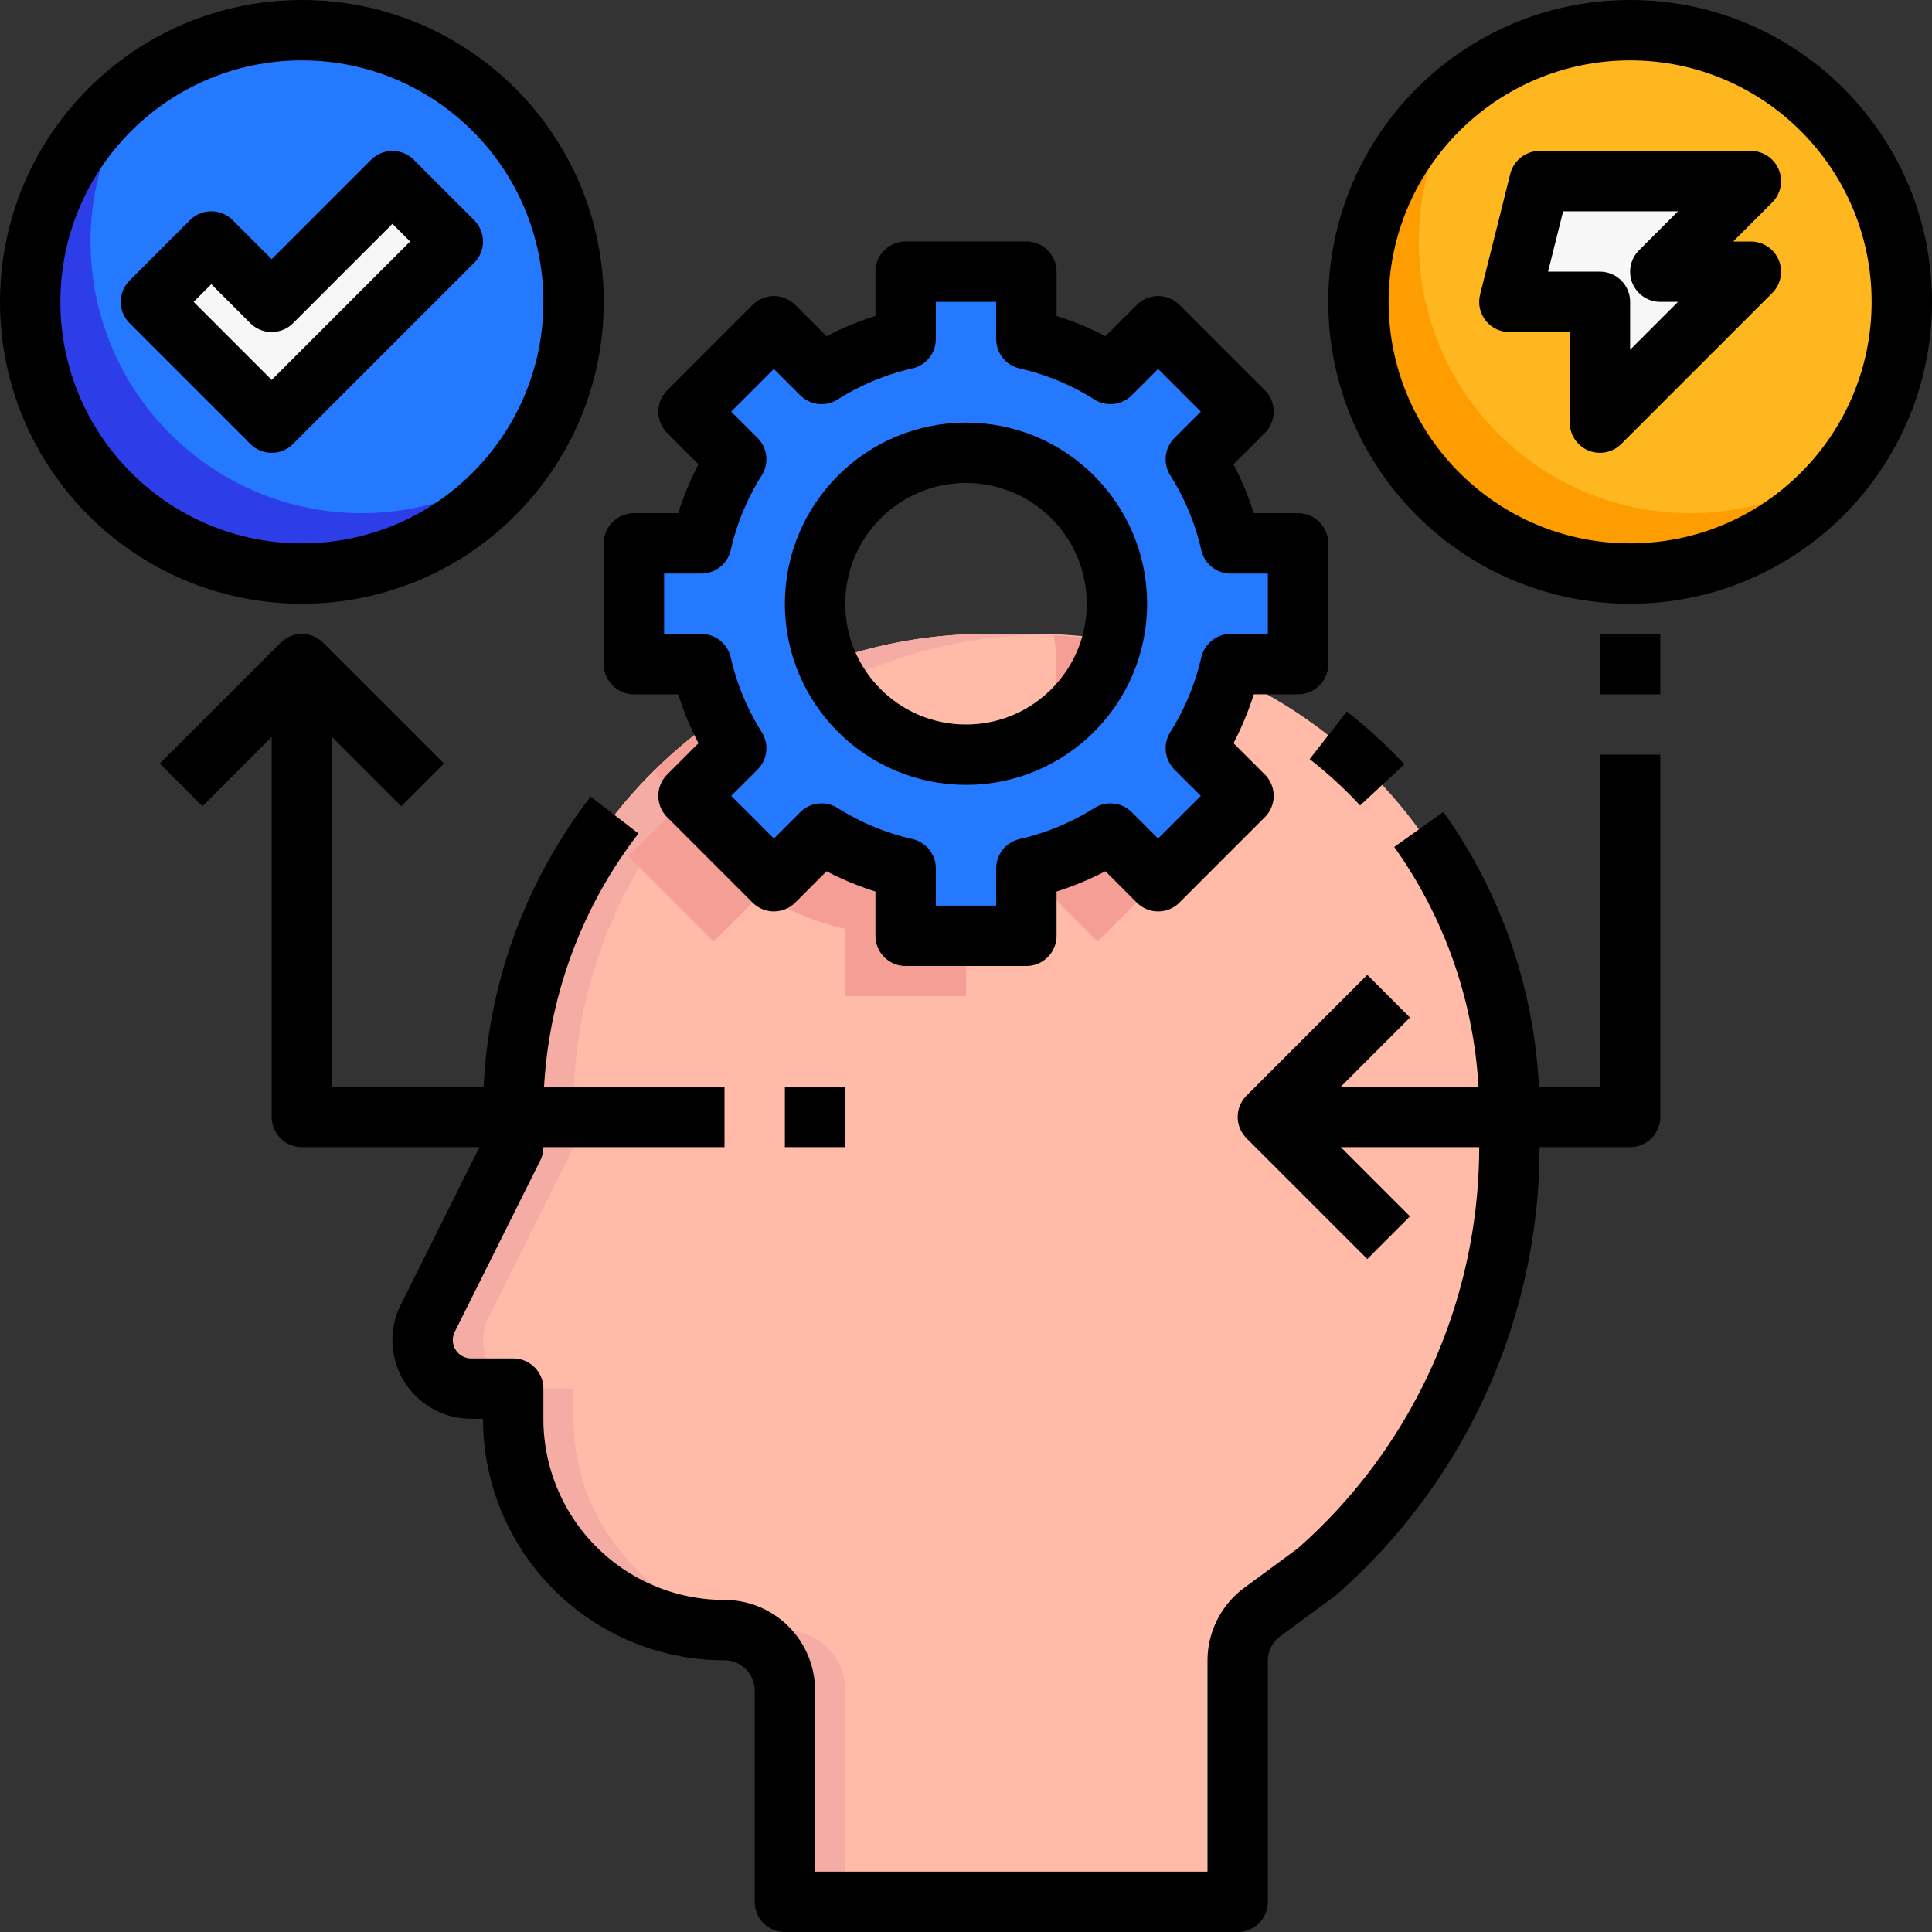 <svg xmlns="http://www.w3.org/2000/svg" viewBox="0 0 64 64"><rect x="0" y="0" width="64" height="64" fill="#333333" stroke="none"/><g data-name="26-Motivation"><path style="fill:#f7f7f7" d="m15 8-6 6-4-4 2-2 2 2 4-4 2 2z"/><path d="M10 1a9 9 0 1 1-9 9 9 9 0 0 1 9-9ZM9 14l6-6-2-2-4 4-2-2-2 2Z" style="fill:#2579ff"/><path d="M3 8a8.942 8.942 0 0 1 1.722-5.278 8.992 8.992 0 1 0 12.556 12.556A8.988 8.988 0 0 1 3 8Z" style="fill:#2d3ee8"/><path style="fill:#f7f7f7" d="m58 6-3 3h3l-5 5v-4h-3l1-4h7z"/><path d="M54 1a9 9 0 1 1-9 9 9 9 0 0 1 9-9Zm1 8 3-3h-7l-1 4h3v4l5-5Z" style="fill:#feb71e"/><path d="M47 8a8.942 8.942 0 0 1 1.722-5.278 8.992 8.992 0 1 0 12.556 12.556A8.988 8.988 0 0 1 47 8Z" style="fill:#fe9d00"/><path d="M50 37v1a18.743 18.743 0 0 1-6.38 14.07l-1.81 1.33a2.013 2.013 0 0 0-.81 1.61V63H26v-7a2.006 2.006 0 0 0-2-2 7 7 0 0 1-7-7v-1h-1.39A1.609 1.609 0 0 1 14 44.39a1.586 1.586 0 0 1 .18-.74L17 38v-1a15.71 15.71 0 0 1 16-16h1a15.71 15.71 0 0 1 16 16Z" style="fill:#ffbba8"/><path d="M26 54a7 7 0 0 1-7-7v-1h-1.39A1.609 1.609 0 0 1 16 44.39a1.586 1.586 0 0 1 .18-.74L19 38v-1a15.686 15.686 0 0 1 15.5-15.976c-.168-.005-.331-.024-.5-.024h-1a15.71 15.71 0 0 0-16 16v1l-2.82 5.65a1.586 1.586 0 0 0-.18.74A1.609 1.609 0 0 0 15.61 46H17v1a7 7 0 0 0 7 7 2.006 2.006 0 0 1 2 2v7h2v-7a2.006 2.006 0 0 0-2-2Z" style="fill:#f5aca5"/><path d="M43 18v4h-2.23a8.764 8.764 0 0 1-1.16 2.78l1.58 1.58-2.83 2.83-1.58-1.58A8.764 8.764 0 0 1 34 28.77V31h-4v-2.23a8.764 8.764 0 0 1-2.78-1.16l-1.58 1.58-2.83-2.83 1.58-1.58A8.764 8.764 0 0 1 23.23 22H21v-4h2.23a8.764 8.764 0 0 1 1.16-2.78l-1.58-1.58 2.83-2.83 1.58 1.58A8.764 8.764 0 0 1 30 11.23V9h4v2.23a8.764 8.764 0 0 1 2.78 1.16l1.58-1.58 2.83 2.83-1.58 1.58A8.764 8.764 0 0 1 40.77 18Zm-6 2a5 5 0 1 0-5 5 5 5 0 0 0 5-5Z" style="fill:#2579ff"/><path d="M34 28.77v1.279a8.76 8.76 0 0 0 .78-.439l1.58 1.58 2-2-1.58-1.58A8.764 8.764 0 0 1 34 28.77ZM41 24v-1.458c-.114-.054-.227-.11-.342-.161a8.993 8.993 0 0 1-.61 1.619ZM20.81 28.36l2.83 2.83 1.58-1.58A8.764 8.764 0 0 0 28 30.77V33h4v-2h-2v-2.23a8.764 8.764 0 0 1-2.78-1.16l-1.58 1.58-2.83-2.83 1.58-1.58a8.608 8.608 0 0 1-.553-1.023 15.349 15.349 0 0 0-2.123 1.737 8.555 8.555 0 0 0 .676 1.286ZM34.374 24.374a5.016 5.016 0 0 0 2.459-3.125 16.878 16.878 0 0 0-1.93-.206 4.8 4.8 0 0 1-.529 3.331Z" style="fill:#f59e95"/><path d="M45.788 26A15.36 15.36 0 0 0 44 24.359M20.358 27A16.1 16.1 0 0 0 17 37v1l-2.821 5.653a1.6 1.6 0 0 0-.179.738A1.609 1.609 0 0 0 15.609 46H17v1a7 7 0 0 0 7 7 2 2 0 0 1 2 2v7h15v-7.989a2 2 0 0 1 .814-1.61l1.809-1.332A18.746 18.746 0 0 0 50 38v-1a16.151 16.151 0 0 0-3-9.523" style="fill:none;stroke:#000;stroke-linejoin:round;stroke-width:2px"/><path d="M43 22v-4h-2.231a8.943 8.943 0 0 0-1.156-2.785l1.579-1.579-2.828-2.828-1.579 1.579A8.943 8.943 0 0 0 34 11.231V9h-4v2.231a8.943 8.943 0 0 0-2.785 1.156l-1.579-1.579-2.828 2.828 1.579 1.579A8.943 8.943 0 0 0 23.231 18H21v4h2.231a8.943 8.943 0 0 0 1.156 2.785l-1.579 1.579 2.828 2.828 1.579-1.579A8.943 8.943 0 0 0 30 28.769V31h4v-2.231a8.943 8.943 0 0 0 2.785-1.156l1.579 1.579 2.828-2.828-1.579-1.579A8.943 8.943 0 0 0 40.769 22Z" style="fill:none;stroke:#000;stroke-linejoin:round;stroke-width:2px"/><circle cx="32" cy="20" r="5" style="fill:none;stroke:#000;stroke-linejoin:round;stroke-width:2px"/><circle cx="54" cy="10" r="9" style="fill:none;stroke:#000;stroke-linejoin:round;stroke-width:2px"/><circle cx="10" cy="10" r="9" style="fill:none;stroke:#000;stroke-linejoin:round;stroke-width:2px"/><path style="fill:none;stroke:#000;stroke-linejoin:round;stroke-width:2px" d="M54 21v2M54 25v12H42l4-4M42 37l4 4M6 26l4-4 4 4"/><path style="fill:none;stroke:#000;stroke-linejoin:round;stroke-width:2px" d="M10 22v15h14M26 37h2M51 6h7l-3 3h3l-5 5v-4h-3l1-4zM7 8l2 2 4-4 2 2-6 6-4-4 2-2z"/></g></svg>